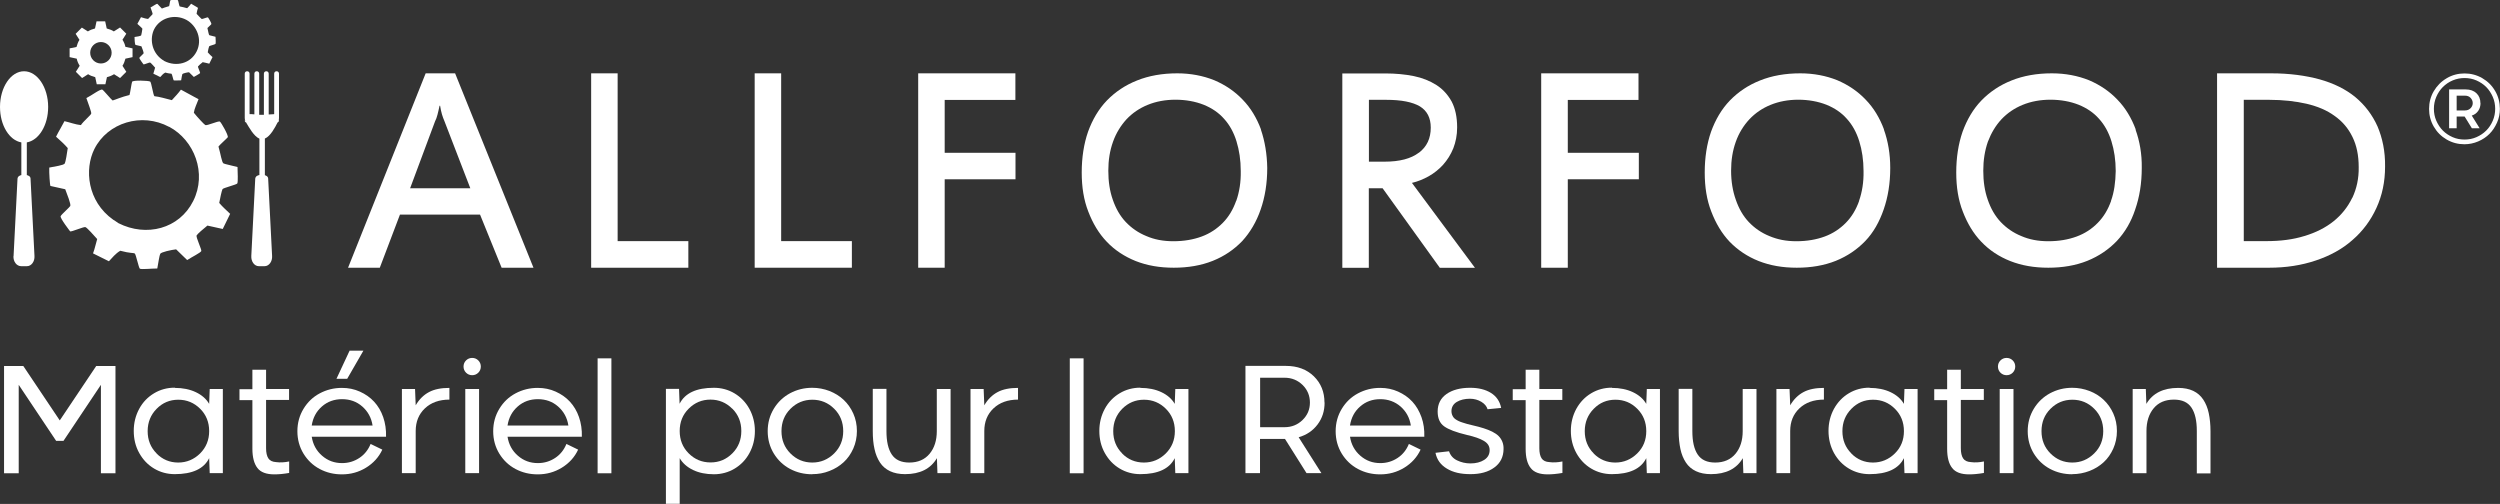 <?xml version="1.0" encoding="UTF-8"?><svg id="Livello_2" xmlns="http://www.w3.org/2000/svg" viewBox="0 0 228.41 46.04"><rect x="0" y="0" width="228.41" height="46.04" fill="#333333" stroke="none"/><defs><style>.cls-1,.cls-2{fill:#ffffff;}.cls-3,.cls-4{fill:#ffffff;}.cls-5{fill:#ffffff;}.cls-5,.cls-6,.cls-2,.cls-4{fill-rule:evenodd;}.cls-6{fill:#ffffff;}</style></defs><g id="Livello_1-2"><g><path class="cls-5" d="M1.95,13.01v3.27h.5v-3.27c1.1-.19,1.95-1.56,1.95-3.24,0-1.79-.99-3.26-2.2-3.26S0,7.97,0,9.77c0,1.68,.85,3.05,1.95,3.24Z"/><path class="cls-5" d="M23.7,12.66v3.61h.5v-3.61c.52-.22,.94-1.04,1.15-1.45l-.02,.02s.03-.05,.05-.08l-.03,.06c.09-.06,.14-.13,.14-.2,0-.05-.03-.02-.06,.06,.05-.09,.06-.2,.06-.3V6.73c0-.13-.09-.22-.22-.22s-.22,.09-.22,.22v3.7c-.14,0-.31,.02-.5,.03v-3.73c0-.13-.09-.22-.22-.22s-.22,.09-.22,.22v3.76h-.43v-3.76c0-.13-.09-.22-.22-.22s-.22,.09-.22,.22v3.72c-.16-.02-.31-.03-.44-.02v-3.7c0-.13-.09-.22-.22-.22s-.22,.09-.22,.22v4.05c0,.11,.02,.2,.06,.3-.05-.08-.06-.11-.06-.06,0,.08,.05,.14,.14,.2l-.03-.06s.03,.05,.05,.08l-.02-.02c.25,.41,.69,1.23,1.2,1.45Z"/><path class="cls-2" d="M1.24,23.39l.36-7.07c.02-.19,.2-.33,.44-.33h.31c.24,0,.44,.14,.44,.33l.36,7.07c.03,.5-.28,.93-.69,.93h-.52c-.43,0-.74-.43-.71-.93Z"/><path class="cls-2" d="M22.96,23.39l.36-7.07c.02-.19,.2-.33,.44-.33h.3c.24,0,.44,.14,.44,.33l.36,7.07c.03,.5-.28,.93-.69,.93h-.52c-.41,0-.72-.43-.69-.93Z"/><path class="cls-6" d="M15.45,11.59c-2.5-1.34-5.62-.39-6.83,2.03-.91,1.83-.66,4.77,1.73,6.46,.17,.08,.31,.22,.47,.31,2.55,1.29,5.56,.52,6.83-2.02,1.28-2.54,.11-5.56-2.2-6.79Zm5.57,7.94c-.31-.3-.69-.63-.99-.99,.08-.43,.22-1.1,.3-1.26,.05-.11,1.29-.41,1.35-.52,.08-.16,.03-1.01,.02-1.5-.49-.13-1.17-.27-1.28-.33-.16-.09-.25-.83-.46-1.54,.06-.11,.79-.76,.85-.85,.08-.16-.61-1.37-.72-1.43-.16-.09-1.18,.41-1.34,.31-.11-.06-.74-.74-1.04-1.12,.05-.39,.28-.83,.43-1.24-.11-.06-.39-.2-1.61-.87-.22,.3-.52,.63-.83,.96-.5-.13-1.21-.33-1.59-.36-.11-.06-.28-1.28-.39-1.34-.17-.09-1.57-.14-1.65,.02-.05,.11-.19,1.1-.24,1.21-.72,.17-1.31,.44-1.54,.5-.11-.06-.83-.94-.94-.99-.17-.09-.99,.54-1.46,.77,.14,.43,.5,1.32,.44,1.43-.08,.17-.71,.69-.94,1.04-.49-.05-.98-.24-1.5-.36-.22,.44-.52,.91-.77,1.42,.35,.31,.76,.68,1.07,1.04-.05,.39-.2,1.29-.27,1.4-.08,.17-.93,.28-1.42,.38-.02,.47,.06,1.65,.11,1.68l1.35,.3c.16,.43,.54,1.37,.46,1.53-.05,.11-.8,.76-.88,.93-.08,.17,.87,1.39,.87,1.39,.11,.06,1.29-.46,1.4-.39,.17,.08,.71,.69,1.07,1.09-.13,.41-.2,.83-.38,1.31l1.45,.72c.3-.31,.6-.71,1.04-.96,.93,.25,1.17,.17,1.32,.25,.11,.06,.36,1.32,.47,1.39,.17,.08,1.04-.02,1.59-.02,.08-.43,.2-1.23,.27-1.34,.08-.16,1.01-.36,1.45-.41l1.01,.98c.41-.27,1.21-.66,1.29-.82,.06-.11-.5-1.26-.43-1.43,.05-.11,.68-.66,.99-.9,.43,.09,.91,.2,1.4,.31l.68-1.39Z"/><path class="cls-6" d="M17.02,1.81c-1.09-.57-2.42-.17-2.94,.87-.39,.79-.28,2.05,.74,2.77,.08,.03,.13,.09,.2,.13,1.1,.55,2.39,.22,2.94-.87,.55-1.07,.05-2.36-.94-2.9Zm2.39,3.4c-.14-.13-.3-.27-.43-.43,.03-.19,.09-.47,.13-.55,.03-.05,.55-.17,.58-.22,.03-.06,.02-.43,0-.65-.2-.05-.5-.13-.55-.14-.08-.03-.11-.36-.19-.66,.03-.05,.35-.31,.36-.36,.03-.08-.27-.58-.31-.61-.08-.03-.5,.17-.58,.14-.05-.03-.31-.31-.46-.47,.03-.17,.06-.36,.13-.54-.05-.03-.11-.09-.63-.38-.09,.13-.22,.27-.36,.41-.22-.06-.52-.14-.68-.16-.05-.03-.13-.55-.17-.58-.06-.02-.66-.05-.69,.03-.03,.05-.08,.47-.11,.52-.31,.08-.57,.19-.66,.22-.05-.03-.36-.39-.41-.43-.08-.03-.43,.24-.63,.33,.06,.19,.22,.57,.19,.61-.03,.06-.3,.3-.41,.44-.2-.02-.43-.09-.65-.16-.09,.19-.22,.39-.33,.61,.14,.14,.33,.28,.46,.44-.02,.17-.09,.55-.11,.6-.03,.08-.41,.13-.61,.16,0,.2,.02,.6,.08,.72l.55,.13c.06,.17,.24,.58,.19,.66-.03,.05-.35,.33-.38,.39-.03,.06,.38,.6,.38,.6,.05,.03,.55-.19,.6-.17,.08,.03,.3,.3,.46,.47-.06,.17-.09,.36-.16,.55l.63,.31c.13-.14,.25-.3,.46-.41,.39,.11,.5,.08,.57,.11,.05,.02,.16,.57,.2,.6,.06,.03,.44,0,.68,0,.03-.19,.09-.54,.11-.57,.03-.06,.44-.16,.61-.17l.44,.43c.17-.11,.52-.28,.57-.35,.03-.05-.22-.55-.19-.61,.03-.05,.28-.28,.43-.39,.19,.03,.39,.09,.6,.14l.31-.63Z"/><path class="cls-2" d="M42.98,17.2h-5.51l2.28-6.12c.08-.16,.16-.35,.22-.6,.06-.25,.13-.52,.19-.82h.05c.05,.28,.09,.54,.17,.79,.08,.25,.14,.43,.2,.55l2.39,6.2Zm-1.4-10.5h-2.69l-7.09,17.76h2.9l1.84-4.85h7.32l1.97,4.85h2.91l-7.16-17.76Z"/><path class="cls-2" d="M62.89,22.03h-6.46V6.7h-2.42V24.46h8.88v-2.42Z"/><path class="cls-2" d="M77.83,22.03h-6.46V6.7h-2.42V24.46h8.88v-2.42Z"/><path class="cls-4" d="M92.77,6.7h-8.88V24.46h2.42v-8.08h6.47v-2.42h-6.47v-4.83h6.46v-2.42Z"/><path class="cls-4" d="M115.21,11.83c-.39-1.05-.94-1.97-1.67-2.72-.72-.76-1.59-1.35-2.6-1.78-1.02-.41-2.16-.63-3.38-.63-1.37,0-2.6,.22-3.67,.65-1.09,.43-2,1.05-2.76,1.83-.76,.79-1.32,1.75-1.72,2.85-.39,1.12-.58,2.38-.58,3.73s.19,2.52,.6,3.57c.41,1.07,.96,2,1.69,2.76,.72,.76,1.62,1.35,2.64,1.76,1.04,.41,2.19,.61,3.48,.61s2.5-.2,3.57-.63c1.07-.43,1.95-1.04,2.69-1.81,.72-.79,1.29-1.75,1.68-2.88,.39-1.12,.6-2.38,.6-3.79-.02-1.28-.22-2.46-.58-3.51Zm-2.27,6.52c-.28,.79-.68,1.46-1.21,2-.54,.55-1.18,.98-1.94,1.26-.76,.28-1.62,.43-2.58,.43s-1.75-.16-2.47-.47c-.74-.3-1.37-.74-1.89-1.29-.52-.55-.91-1.24-1.18-2.03-.28-.79-.41-1.67-.41-2.65s.14-1.84,.43-2.65c.28-.79,.71-1.48,1.23-2.05,.54-.57,1.18-1.01,1.94-1.32,.76-.31,1.61-.47,2.54-.47s1.81,.16,2.57,.46c.74,.3,1.37,.72,1.87,1.29,.5,.55,.88,1.24,1.13,2.05s.39,1.72,.39,2.72c.02,1.01-.13,1.92-.41,2.72Z"/><path class="cls-4" d="M129,16.71c.54-.13,1.04-.33,1.54-.61,.49-.28,.93-.63,1.31-1.05,.38-.43,.69-.91,.93-1.5,.22-.57,.35-1.2,.35-1.91,0-.94-.17-1.73-.5-2.36-.35-.63-.8-1.13-1.39-1.51-.6-.38-1.29-.66-2.08-.82-.8-.16-1.67-.24-2.57-.24h-3.95V24.47h2.42v-7.27h1.26l5.23,7.27h3.21l-5.76-7.76Zm.63-2.76c-.72,.55-1.76,.82-3.13,.82h-1.43v-5.65h1.59c1.37,0,2.39,.2,3.07,.6,.66,.41,.99,1.05,.99,1.94,0,.99-.36,1.75-1.09,2.3Z"/><path class="cls-2" d="M149.69,6.7h-8.88V24.46h2.43v-8.08h6.49v-2.42h-6.49v-4.83h6.46v-2.42Z"/><path class="cls-2" d="M172.13,11.83c-.39-1.05-.94-1.97-1.67-2.72-.72-.76-1.59-1.35-2.6-1.78-1.02-.41-2.16-.63-3.38-.63-1.37,0-2.6,.22-3.67,.65-1.09,.43-2,1.05-2.76,1.83-.76,.79-1.32,1.75-1.72,2.85-.39,1.12-.58,2.38-.58,3.73s.19,2.52,.6,3.57c.41,1.07,.96,2,1.68,2.76,.74,.76,1.62,1.35,2.65,1.76,1.04,.41,2.19,.61,3.48,.61s2.5-.2,3.57-.63c1.06-.43,1.95-1.04,2.69-1.81,.74-.77,1.29-1.75,1.68-2.88,.39-1.12,.6-2.38,.6-3.79,0-1.28-.2-2.46-.58-3.51Zm-2.27,6.52c-.28,.79-.68,1.46-1.21,2-.54,.55-1.18,.98-1.94,1.26-.76,.28-1.62,.43-2.58,.43s-1.73-.16-2.47-.47c-.74-.3-1.37-.74-1.89-1.29-.52-.55-.91-1.24-1.18-2.03-.28-.79-.43-1.67-.43-2.65s.14-1.84,.43-2.65c.28-.79,.71-1.48,1.24-2.05,.54-.57,1.18-1.01,1.94-1.32,.76-.31,1.61-.47,2.53-.47s1.81,.16,2.57,.46c.74,.3,1.37,.72,1.87,1.29,.5,.55,.88,1.24,1.13,2.05,.25,.8,.39,1.72,.39,2.72,.02,1.01-.13,1.92-.41,2.72Z"/><path class="cls-2" d="M195.13,11.83c-.39-1.05-.94-1.97-1.67-2.72-.72-.76-1.59-1.35-2.6-1.78-1.02-.41-2.16-.63-3.4-.63-1.37,0-2.6,.22-3.67,.65-1.09,.43-2,1.05-2.76,1.83-.76,.79-1.32,1.75-1.72,2.85-.39,1.12-.58,2.38-.58,3.73s.19,2.52,.6,3.57c.41,1.07,.96,2,1.69,2.76,.72,.76,1.61,1.35,2.64,1.76,1.04,.41,2.19,.61,3.48,.61s2.5-.2,3.57-.63c1.06-.43,1.95-1.04,2.69-1.81,.74-.79,1.31-1.75,1.68-2.88,.39-1.12,.6-2.38,.6-3.79,.02-1.28-.19-2.46-.57-3.51Zm-2.25,6.52c-.28,.79-.68,1.46-1.21,2-.53,.55-1.18,.98-1.94,1.26-.76,.28-1.62,.43-2.58,.43s-1.75-.16-2.47-.47c-.74-.3-1.37-.74-1.89-1.29-.52-.55-.91-1.24-1.18-2.03-.28-.79-.41-1.67-.41-2.65s.14-1.84,.42-2.65c.3-.79,.71-1.48,1.24-2.05,.54-.57,1.18-1.01,1.94-1.32,.76-.31,1.61-.47,2.54-.47s1.81,.16,2.57,.46c.74,.3,1.37,.72,1.87,1.29,.5,.55,.88,1.24,1.13,2.05,.25,.8,.39,1.72,.39,2.72-.02,1.01-.14,1.92-.43,2.72Z"/><path class="cls-2" d="M217.22,11.55c-.47-1.05-1.15-1.95-2.03-2.68-.88-.72-1.97-1.26-3.26-1.62-1.29-.35-2.76-.55-4.41-.55h-4.96V24.46h4.74c1.56,0,2.98-.22,4.28-.66,1.29-.43,2.43-1.05,3.35-1.87,.93-.8,1.67-1.79,2.19-2.93,.52-1.13,.79-2.38,.79-3.78,.02-1.39-.24-2.61-.69-3.67Zm-2.31,6.52c-.41,.85-.98,1.56-1.7,2.14-.72,.58-1.62,1.04-2.66,1.35-1.06,.33-2.21,.47-3.5,.47h-2.05V9.12h2.32c1.26,0,2.41,.13,3.42,.36,1.01,.24,1.87,.6,2.57,1.12,.71,.5,1.24,1.13,1.62,1.91,.38,.77,.57,1.68,.57,2.76,.02,1.02-.19,1.97-.58,2.8Z"/><path class="cls-2" d="M7.01,5.36c.05,.24,.14,.44,.27,.65l-.35,.55,.57,.57,.55-.35c.19,.13,.41,.2,.65,.27l.14,.65h.79l.14-.65c.24-.06,.44-.14,.65-.27l.55,.35,.57-.57-.35-.55c.13-.19,.2-.41,.27-.65l.65-.14v-.8l-.65-.14c-.05-.24-.14-.44-.27-.65l.35-.55-.57-.57-.57,.36c-.19-.13-.41-.2-.65-.27l-.14-.65h-.79l-.14,.65c-.24,.06-.44,.14-.65,.27l-.55-.35-.57,.57,.35,.55c-.13,.19-.2,.41-.27,.65l-.63,.13v.8l.65,.14Zm1.23-.54c0-.54,.44-.98,.98-.98s.98,.44,.98,.98-.44,.98-.98,.98-.98-.44-.98-.98Z"/><g><path class="cls-3" d="M10.55,33.44v9.8h-1.33v-8.08l-3.42,5.12h-.67l-3.42-5.12v8.08H.37v-9.8h1.76l3.33,4.97,3.33-4.97h1.76Z"/><path class="cls-3" d="M15.97,35.44c.73,0,1.37,.13,1.92,.39,.55,.26,.96,.62,1.22,1.07l.05-1.36h1.2v7.69h-1.2l-.05-1.37c-.48,.97-1.53,1.46-3.14,1.46-.69,0-1.32-.17-1.89-.51-.57-.34-1.02-.81-1.36-1.42s-.5-1.28-.5-2.02,.17-1.41,.5-2.02,.79-1.08,1.36-1.42c.57-.34,1.2-.51,1.89-.51Zm-1.67,5.99c.54,.55,1.21,.83,1.98,.83s1.44-.28,2-.83c.55-.55,.83-1.23,.83-2.04s-.27-1.49-.82-2.04c-.55-.55-1.22-.83-2-.83s-1.44,.28-1.98,.83c-.54,.55-.82,1.23-.82,2.04s.27,1.49,.82,2.04Z"/><path class="cls-3" d="M23.05,33.78h1.26v1.76h2.1v1h-2.1v4.41c0,.41,.07,.72,.21,.93,.14,.21,.37,.32,.71,.34,.36,.05,.76,.03,1.19-.06v1.05c-.51,.09-.95,.13-1.35,.13-.73,0-1.25-.19-1.55-.58s-.46-.97-.46-1.76v-4.44h-1.18v-1h1.18v-1.76Z"/><path class="cls-3" d="M31.25,35.44c.58,0,1.12,.11,1.63,.34,.51,.23,.94,.53,1.3,.92,.36,.39,.64,.86,.83,1.41s.28,1.15,.26,1.79h-6.79c.11,.71,.43,1.29,.95,1.74,.52,.45,1.12,.67,1.82,.67,.59,0,1.11-.16,1.58-.47s.81-.74,1.03-1.28l1.07,.52c-.32,.69-.82,1.24-1.49,1.65-.67,.41-1.4,.61-2.2,.61-.74,0-1.41-.16-2.03-.49s-1.11-.8-1.48-1.4c-.37-.61-.56-1.29-.56-2.05s.19-1.44,.56-2.05c.37-.61,.86-1.08,1.48-1.41s1.29-.5,2.03-.5Zm0,1.03c-.71,0-1.33,.22-1.84,.67s-.82,1.02-.93,1.74h5.56c-.11-.72-.43-1.29-.94-1.74s-1.13-.67-1.85-.67Zm1.95-4.43l-1.48,2.57h-.98l1.2-2.57h1.26Z"/><path class="cls-3" d="M36.72,35.54h1.2l.06,1.49c.32-.55,.73-.95,1.22-1.21s1.11-.38,1.86-.38v1.07c-.93,0-1.68,.27-2.24,.8s-.84,1.22-.84,2.07v3.85h-1.26v-7.69Z"/><path class="cls-3" d="M43.7,34.05c-.15,.15-.34,.23-.56,.23s-.41-.08-.56-.23c-.15-.15-.23-.34-.23-.56s.08-.41,.23-.56c.15-.15,.34-.23,.56-.23s.41,.08,.56,.23c.15,.15,.23,.34,.23,.56s-.08,.41-.23,.56Zm-1.19,1.49h1.26v7.69h-1.26v-7.69Z"/><path class="cls-3" d="M49.14,35.44c.58,0,1.12,.11,1.63,.34,.51,.23,.94,.53,1.3,.92,.36,.39,.64,.86,.83,1.41s.28,1.15,.26,1.79h-6.79c.11,.71,.43,1.29,.95,1.74,.52,.45,1.12,.67,1.82,.67,.59,0,1.11-.16,1.58-.47s.81-.74,1.03-1.28l1.07,.52c-.32,.69-.82,1.24-1.49,1.65-.67,.41-1.4,.61-2.2,.61-.74,0-1.41-.16-2.03-.49s-1.11-.8-1.48-1.4c-.37-.61-.56-1.29-.56-2.05s.19-1.44,.56-2.05c.37-.61,.86-1.08,1.48-1.41s1.29-.5,2.03-.5Zm0,1.03c-.71,0-1.33,.22-1.84,.67s-.82,1.02-.93,1.74h5.56c-.11-.72-.43-1.29-.94-1.74s-1.13-.67-1.85-.67Z"/><path class="cls-3" d="M54.6,32.74h1.26v10.5h-1.26v-10.5Z"/><path class="cls-3" d="M65.23,43.33c-.73,0-1.37-.13-1.91-.39s-.95-.62-1.22-1.08v4.17h-1.26v-10.5h1.2l.05,1.36c.49-.97,1.53-1.46,3.13-1.46,.69,0,1.32,.17,1.89,.51s1.03,.82,1.36,1.42c.33,.61,.5,1.28,.5,2.02s-.17,1.41-.5,2.02c-.33,.61-.79,1.08-1.36,1.42s-1.21,.51-1.89,.51Zm1.67-5.99c-.55-.55-1.21-.83-1.99-.83s-1.44,.28-1.99,.83c-.55,.55-.82,1.23-.82,2.04s.27,1.49,.82,2.04,1.21,.83,2,.83,1.44-.28,1.99-.83,.82-1.23,.82-2.04-.27-1.49-.82-2.04Z"/><path class="cls-3" d="M74.21,43.33c-.74,0-1.41-.16-2.03-.49s-1.11-.8-1.48-1.4c-.37-.61-.56-1.29-.56-2.05s.19-1.44,.56-2.05c.37-.61,.87-1.08,1.48-1.41,.62-.33,1.29-.5,2.03-.5,.55,0,1.07,.1,1.57,.29,.5,.2,.93,.46,1.3,.81s.66,.76,.88,1.25c.22,.49,.33,1.03,.33,1.6s-.11,1.1-.33,1.6c-.22,.49-.51,.91-.88,1.25s-.8,.61-1.3,.8c-.5,.2-1.02,.29-1.57,.29Zm0-1.07c.78,0,1.44-.28,2-.83,.55-.55,.83-1.23,.83-2.04s-.27-1.49-.82-2.04c-.55-.55-1.22-.83-2-.83s-1.45,.28-2,.83-.82,1.23-.82,2.04,.27,1.49,.82,2.04,1.21,.83,2,.83Z"/><path class="cls-3" d="M80.99,35.54v3.85c0,.94,.16,1.65,.49,2.14s.86,.73,1.6,.73c.79,0,1.41-.27,1.85-.8,.44-.53,.66-1.22,.66-2.07v-3.85h1.26v7.69h-1.2l-.05-1.37c-.57,.97-1.54,1.46-2.91,1.46-.53,0-.99-.09-1.37-.27s-.69-.44-.92-.79c-.23-.35-.4-.76-.5-1.23-.11-.47-.16-1.02-.16-1.65v-3.85h1.26Z"/><path class="cls-3" d="M88.67,35.54h1.2l.06,1.49c.32-.55,.73-.95,1.22-1.21s1.11-.38,1.86-.38v1.07c-.93,0-1.68,.27-2.24,.8s-.84,1.22-.84,2.07v3.85h-1.26v-7.69Z"/><path class="cls-3" d="M97.74,32.74h1.26v10.5h-1.26v-10.5Z"/><path class="cls-3" d="M104.19,35.44c.73,0,1.37,.13,1.92,.39,.55,.26,.96,.62,1.22,1.07l.05-1.36h1.2v7.69h-1.2l-.05-1.37c-.48,.97-1.53,1.46-3.14,1.46-.69,0-1.32-.17-1.89-.51-.57-.34-1.02-.81-1.36-1.42s-.5-1.28-.5-2.02,.17-1.41,.5-2.02,.79-1.08,1.36-1.42c.57-.34,1.2-.51,1.89-.51Zm-1.67,5.99c.54,.55,1.21,.83,1.99,.83s1.44-.28,2-.83c.55-.55,.83-1.23,.83-2.04s-.27-1.49-.82-2.04c-.55-.55-1.22-.83-2-.83s-1.44,.28-1.99,.83c-.54,.55-.82,1.23-.82,2.04s.27,1.49,.82,2.04Z"/><path class="cls-3" d="M121.02,36.78c0,.77-.21,1.43-.64,2s-1,.96-1.73,1.17l2.08,3.28h-1.36l-1.97-3.13h-2.28v3.13h-1.33v-9.8h3.7c1.05,0,1.9,.32,2.55,.95,.65,.64,.97,1.43,.97,2.4Zm-5.89-2.27v4.52h2.23c.65,0,1.2-.22,1.65-.66,.45-.44,.67-.97,.67-1.59,0-.62-.22-1.16-.66-1.6-.45-.44-1-.67-1.66-.67h-2.23Z"/><path class="cls-3" d="M126.11,35.44c.58,0,1.12,.11,1.63,.34s.94,.53,1.3,.92c.36,.39,.63,.86,.83,1.41,.2,.56,.28,1.15,.26,1.79h-6.79c.11,.71,.43,1.29,.95,1.74,.52,.45,1.12,.67,1.82,.67,.59,0,1.11-.16,1.58-.47s.81-.74,1.03-1.28l1.07,.52c-.32,.69-.82,1.24-1.49,1.65-.67,.41-1.4,.61-2.2,.61-.74,0-1.41-.16-2.03-.49s-1.11-.8-1.48-1.4c-.37-.61-.56-1.29-.56-2.05s.19-1.44,.56-2.05c.37-.61,.86-1.08,1.48-1.41s1.29-.5,2.03-.5Zm0,1.03c-.72,0-1.33,.22-1.84,.67-.51,.44-.82,1.02-.93,1.74h5.56c-.11-.72-.43-1.29-.94-1.74-.51-.44-1.13-.67-1.85-.67Z"/><path class="cls-3" d="M137.15,37.27l-1.24,.12c-.08-.27-.27-.5-.57-.68s-.65-.28-1.04-.28c-.48,0-.88,.1-1.2,.29s-.49,.48-.49,.85c0,.11,.02,.22,.05,.3s.07,.17,.12,.24,.12,.14,.21,.2c.09,.06,.19,.12,.28,.16,.09,.05,.22,.09,.37,.14,.15,.05,.29,.09,.42,.13s.29,.08,.49,.12c.4,.09,.73,.18,1.01,.27,.28,.09,.54,.19,.78,.31,.24,.12,.44,.26,.58,.4s.26,.32,.34,.52c.08,.2,.12,.43,.11,.68-.01,.71-.29,1.27-.84,1.67-.55,.41-1.28,.61-2.18,.61s-1.58-.16-2.15-.5-.92-.81-1.05-1.45l1.24-.14c.12,.37,.36,.65,.73,.83s.78,.28,1.22,.28c.51,0,.93-.11,1.26-.32,.33-.21,.5-.51,.5-.89s-.18-.64-.53-.85-.87-.39-1.54-.54c-1-.24-1.69-.5-2.09-.79s-.59-.74-.59-1.35c0-.69,.27-1.22,.81-1.6s1.26-.57,2.16-.57c.77,0,1.4,.16,1.9,.47,.5,.31,.81,.77,.93,1.36Z"/><path class="cls-3" d="M139.38,33.78h1.26v1.76h2.1v1h-2.1v4.41c0,.41,.07,.72,.21,.93,.14,.21,.37,.32,.71,.34,.36,.05,.76,.03,1.19-.06v1.05c-.51,.09-.95,.13-1.35,.13-.73,0-1.25-.19-1.55-.58-.31-.39-.46-.97-.46-1.76v-4.44h-1.18v-1h1.18v-1.76Z"/><path class="cls-3" d="M147.27,35.44c.73,0,1.37,.13,1.92,.39,.55,.26,.96,.62,1.22,1.07l.05-1.36h1.2v7.69h-1.2l-.05-1.37c-.48,.97-1.53,1.46-3.14,1.46-.69,0-1.32-.17-1.89-.51-.57-.34-1.02-.81-1.36-1.42-.33-.61-.5-1.28-.5-2.02s.17-1.41,.5-2.02c.34-.61,.79-1.08,1.36-1.42,.57-.34,1.2-.51,1.89-.51Zm-1.67,5.99c.54,.55,1.21,.83,1.98,.83s1.44-.28,2-.83,.83-1.23,.83-2.04-.27-1.49-.82-2.04c-.55-.55-1.21-.83-2-.83s-1.44,.28-1.98,.83c-.54,.55-.82,1.23-.82,2.04s.27,1.49,.82,2.04Z"/><path class="cls-3" d="M154.62,35.54v3.85c0,.94,.16,1.65,.49,2.14s.86,.73,1.6,.73c.79,0,1.41-.27,1.85-.8s.66-1.22,.66-2.07v-3.85h1.26v7.69h-1.2l-.05-1.37c-.57,.97-1.54,1.46-2.91,1.46-.53,0-.99-.09-1.37-.27s-.69-.44-.92-.79c-.23-.35-.4-.76-.5-1.23s-.16-1.02-.16-1.65v-3.85h1.26Z"/><path class="cls-3" d="M162.3,35.54h1.2l.06,1.49c.32-.55,.73-.95,1.22-1.21s1.11-.38,1.86-.38v1.07c-.93,0-1.68,.27-2.24,.8s-.84,1.22-.84,2.07v3.85h-1.26v-7.69Z"/><path class="cls-3" d="M170.81,35.44c.73,0,1.37,.13,1.92,.39,.55,.26,.96,.62,1.22,1.07l.05-1.36h1.2v7.69h-1.2l-.05-1.37c-.48,.97-1.53,1.46-3.14,1.46-.69,0-1.32-.17-1.89-.51-.57-.34-1.02-.81-1.36-1.42-.33-.61-.5-1.28-.5-2.02s.17-1.41,.5-2.02c.34-.61,.79-1.08,1.36-1.42,.57-.34,1.2-.51,1.89-.51Zm-1.67,5.99c.54,.55,1.21,.83,1.98,.83s1.44-.28,2-.83,.83-1.23,.83-2.04-.27-1.49-.82-2.04c-.55-.55-1.21-.83-2-.83s-1.44,.28-1.98,.83c-.54,.55-.82,1.23-.82,2.04s.27,1.49,.82,2.04Z"/><path class="cls-3" d="M177.89,33.78h1.26v1.76h2.1v1h-2.1v4.41c0,.41,.07,.72,.21,.93,.14,.21,.37,.32,.71,.34,.36,.05,.76,.03,1.19-.06v1.05c-.51,.09-.95,.13-1.35,.13-.73,0-1.25-.19-1.55-.58-.31-.39-.46-.97-.46-1.76v-4.44h-1.18v-1h1.18v-1.76Z"/><path class="cls-3" d="M183.89,34.05c-.15,.15-.34,.23-.56,.23s-.41-.08-.56-.23c-.15-.15-.23-.34-.23-.56s.08-.41,.23-.56c.15-.15,.34-.23,.56-.23s.41,.08,.56,.23c.15,.15,.23,.34,.23,.56s-.08,.41-.23,.56Zm-1.19,1.49h1.26v7.69h-1.26v-7.69Z"/><path class="cls-3" d="M189.33,43.33c-.74,0-1.41-.16-2.03-.49s-1.11-.8-1.48-1.4c-.37-.61-.56-1.29-.56-2.05s.19-1.44,.56-2.05c.37-.61,.87-1.08,1.48-1.41,.62-.33,1.29-.5,2.03-.5,.55,0,1.07,.1,1.57,.29s.93,.46,1.3,.81,.66,.76,.88,1.25c.22,.49,.33,1.03,.33,1.6s-.11,1.1-.33,1.6c-.22,.49-.51,.91-.88,1.25s-.8,.61-1.3,.8-1.02,.29-1.57,.29Zm0-1.07c.78,0,1.44-.28,2-.83s.83-1.23,.83-2.04-.27-1.49-.82-2.04c-.55-.55-1.21-.83-2-.83s-1.45,.28-2,.83-.82,1.23-.82,2.04,.27,1.49,.82,2.04,1.21,.83,2,.83Z"/><path class="cls-3" d="M200.71,43.23v-3.85c0-.94-.16-1.65-.49-2.14s-.86-.73-1.6-.73c-.79,0-1.41,.26-1.85,.79s-.66,1.22-.66,2.08v3.85h-1.26v-7.69h1.2l.05,1.36c.57-.97,1.54-1.46,2.91-1.46,.53,0,.99,.09,1.37,.27s.69,.45,.92,.8c.23,.35,.4,.76,.5,1.24s.16,1.02,.16,1.65v3.85h-1.26Z"/></g><path class="cls-1" d="M223.55,7.14c.5-.29,1.04-.43,1.62-.43s1.12,.14,1.62,.43,.89,.68,1.18,1.18,.43,1.04,.43,1.62c0,.44-.08,.86-.26,1.26s-.4,.74-.69,1.03-.63,.52-1.03,.69-.82,.26-1.26,.26c-.58,0-1.12-.14-1.62-.43s-.89-.68-1.18-1.18-.43-1.04-.43-1.62,.14-1.13,.43-1.62,.68-.89,1.18-1.18Zm1.62,5.61c.38,0,.75-.07,1.09-.22s.64-.35,.89-.6,.45-.55,.6-.9,.22-.71,.22-1.09-.07-.75-.22-1.09-.35-.65-.6-.9-.55-.45-.89-.6-.71-.22-1.09-.22-.74,.07-1.09,.22-.64,.35-.89,.6-.45,.55-.6,.9-.22,.71-.22,1.09,.07,.75,.22,1.09,.35,.65,.6,.9,.55,.45,.89,.6,.71,.22,1.09,.22Zm1.46-3.33c0,.27-.07,.51-.21,.71s-.33,.35-.59,.43l.72,1.16h-.71l-.66-1.07h-.73v1.07h-.69v-3.55h1.51c.42,0,.75,.12,.99,.35s.36,.53,.36,.9Zm-1.42,.67c.21,0,.38-.07,.51-.2s.2-.29,.2-.47-.07-.34-.2-.48-.3-.2-.52-.2h-.75v1.35h.75Z"/></g></g></svg>